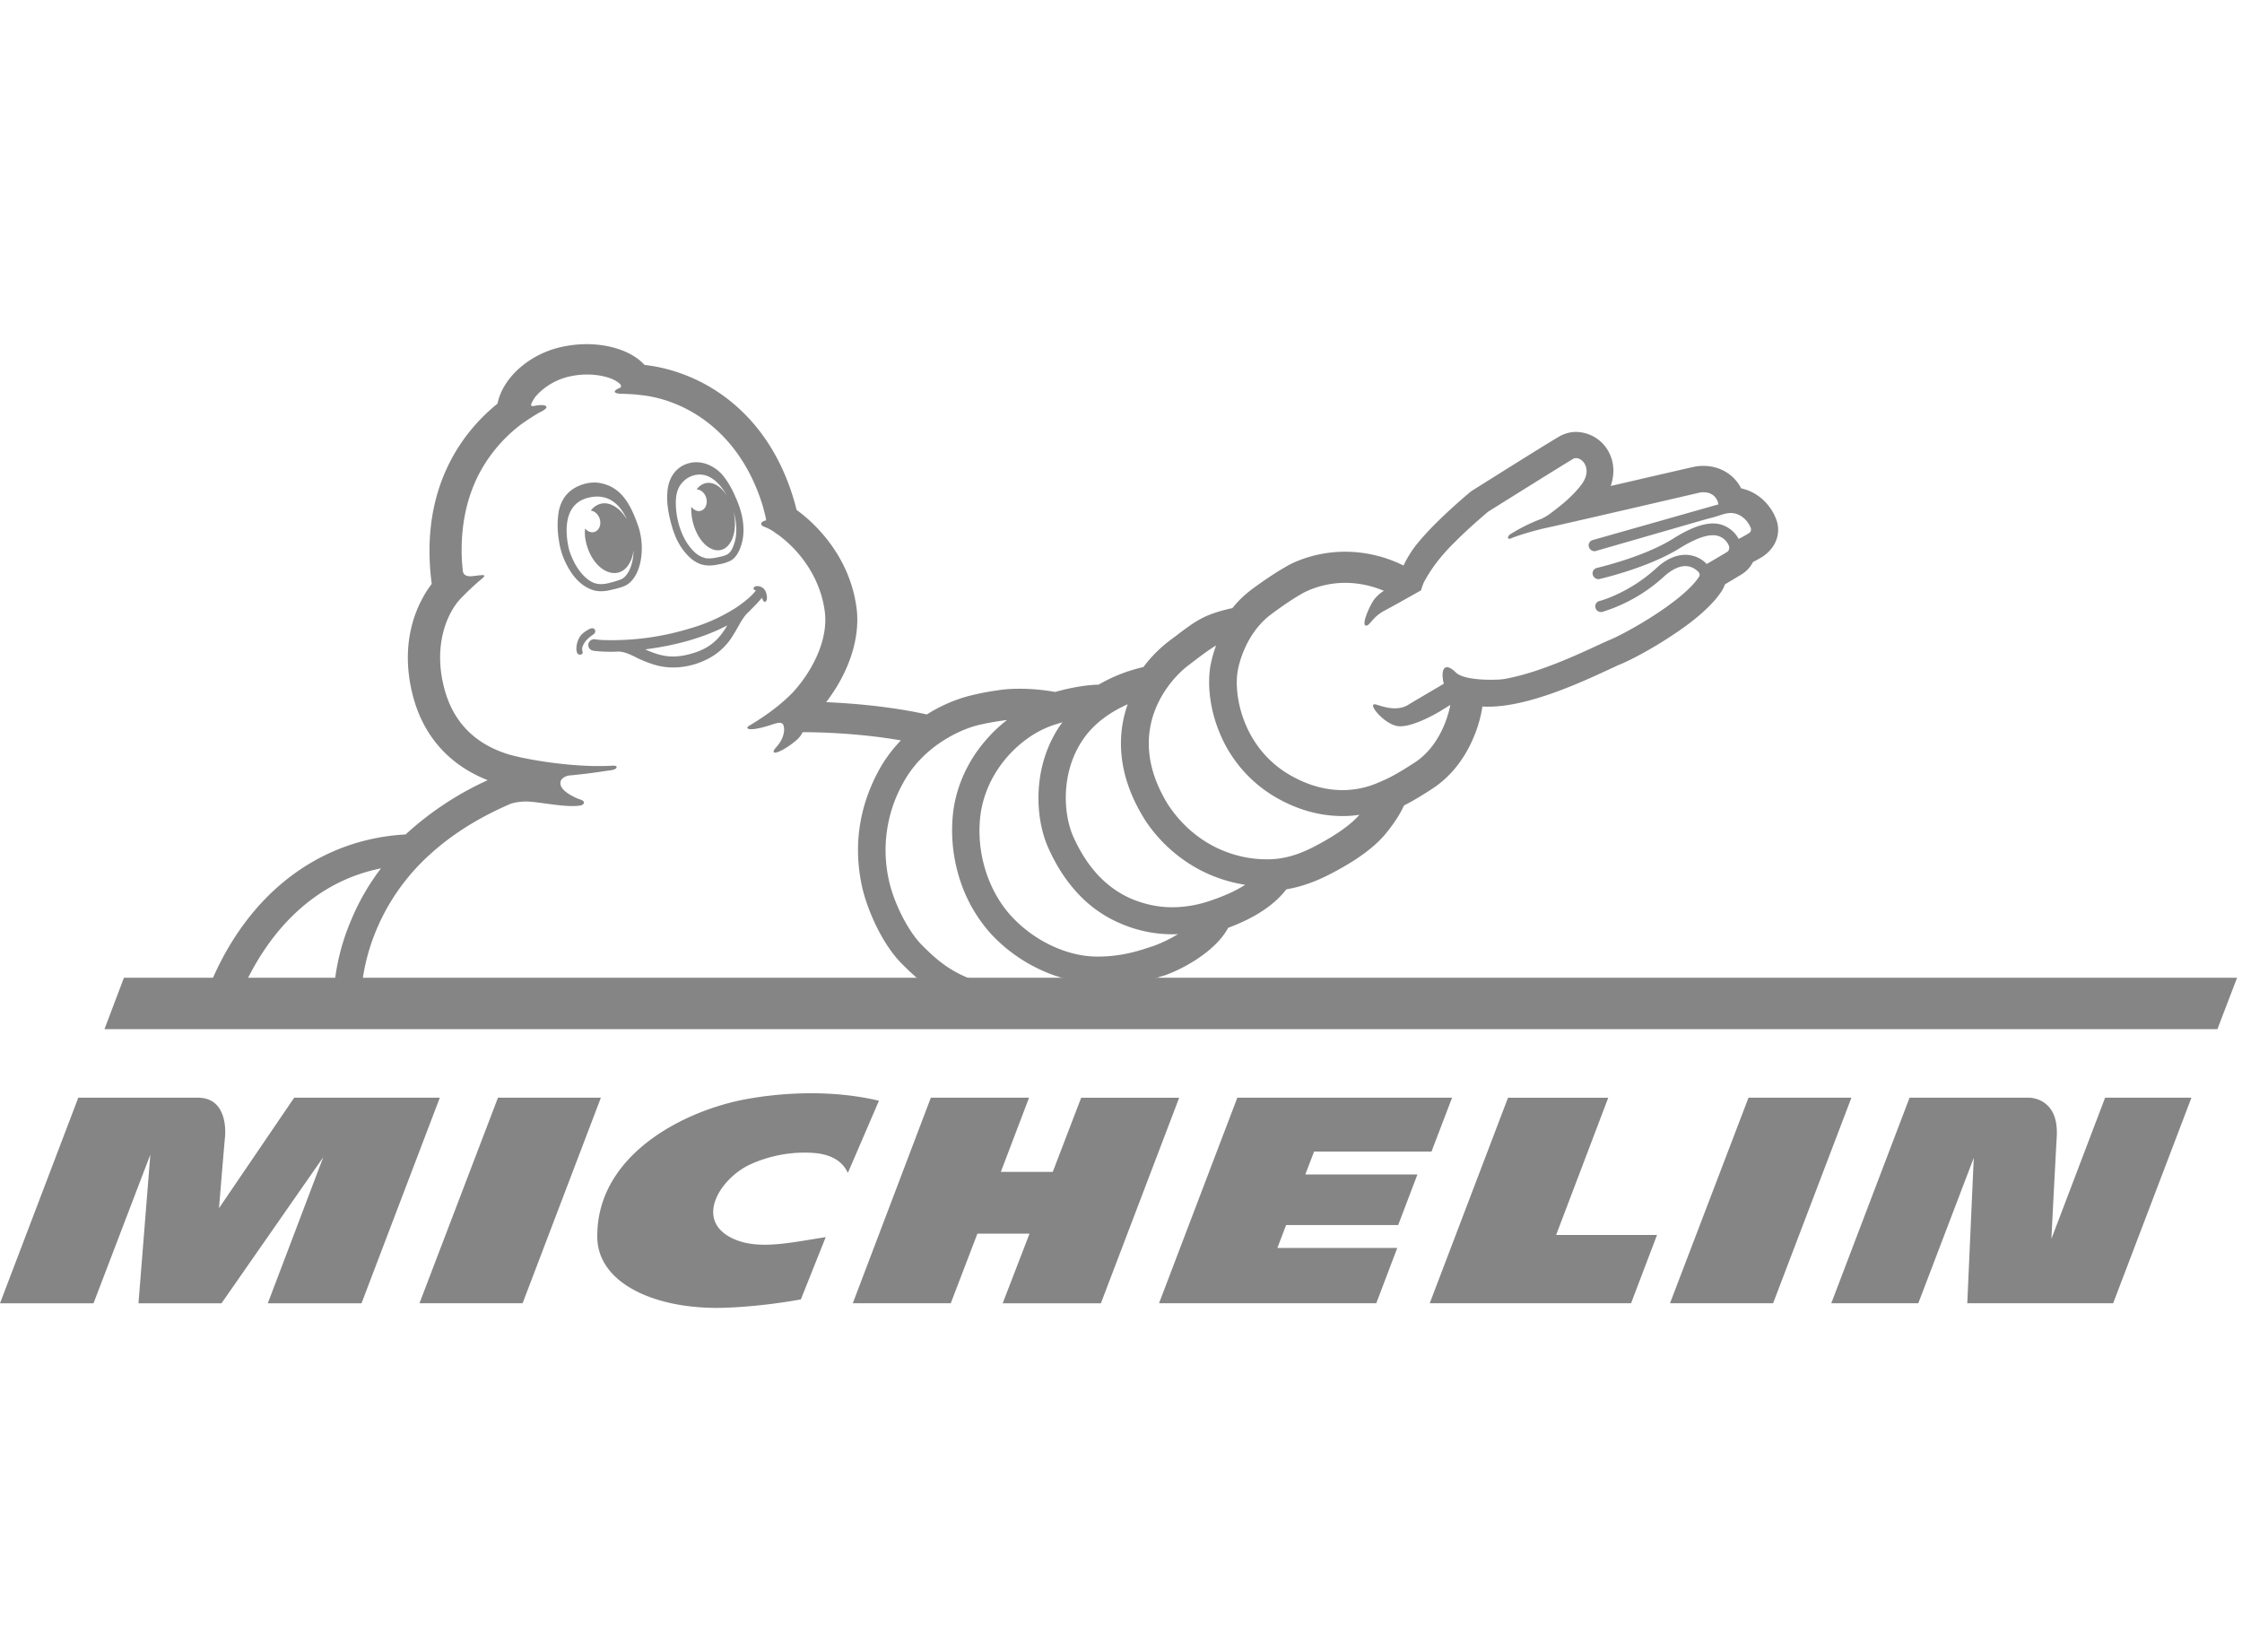 <svg xmlns="http://www.w3.org/2000/svg" width="76" height="56" fill="none"><g fill="#858585" clip-path="url(#a)"><path d="M27.148 44.045c-.151.029-1.365.249-2.639.285-2.267.059-4.247-.813-4.262-2.395-.03-2.74 2.837-4.243 4.952-4.66.948-.184 2.776-.396 4.596.036l-1.054 2.447c-.304-.666-1.085-.681-1.403-.688a4.453 4.453 0 0 0-1.88.388c-1.07.476-2.003 1.993-.486 2.579.834.322 1.91.066 3.018-.102l-.842 2.11ZM71.359 37.209l-1.82 4.784c.023-.483.121-2.381.182-3.48.023-.455-.076-.799-.296-1.026-.273-.279-.63-.279-.637-.279h-4.057l-2.654 6.968h2.95l1.88-4.93-.22 4.93h4.945l2.654-6.968H71.36ZM54.517 37.209h-3.398l-2.654 6.967h6.825l.88-2.315h-3.42l1.767-4.652ZM41.943 37.209l-2.654 6.967h7.364l.712-1.875h-4.064l.296-.777h3.799l.652-1.714h-3.8l.297-.777h3.98l.698-1.825h-7.28ZM36.65 37.209l-.963 2.513h-1.76l.956-2.514h-3.329l-2.646 6.968h3.321l.903-2.359h1.767l-.91 2.36h3.329l2.654-6.968H36.65ZM16.88 37.209l-2.661 6.967h3.496l2.654-6.968H16.88ZM12.255 44.176l2.654-6.968H9.972l-2.548 3.745s.16-1.957.205-2.433c.03-.359-.015-1.312-.918-1.312H2.654L0 44.177h3.17l1.926-5.04-.402 5.04h2.814l3.45-4.953-1.88 4.953h3.177ZM59.271 37.209l-2.661 6.967h3.495l2.655-6.968H59.27Z"></path><path fill-rule="evenodd" d="m60.22 17.623-.008-.014c-.144-.403-.539-.916-1.19-1.055-.236-.47-.721-.762-1.282-.762-.13 0-.236.014-.304.029-.038.007-.174.037-1.251.286l-1.585.366c.136-.388.121-.784-.053-1.128a1.274 1.274 0 0 0-1.122-.704c-.167 0-.319.037-.47.103l-.017.008c-.062.03-.198.095-2.994 1.853a.924.924 0 0 0-.106.073c-1.373 1.158-1.873 1.832-1.987 2.008l-.022.034c-.063.099-.163.254-.251.45a4.468 4.468 0 0 0-1.972-.469c-1.084 0-1.85.402-2.047.527-.106.059-.508.293-1.123.747-.242.183-.47.396-.66.638-.409.088-.743.198-.993.322-.31.154-.63.396-.963.652l-.023.015-.087.066a4.528 4.528 0 0 0-.952.945l-.037.007a5.361 5.361 0 0 0-1.48.587c-.318.007-.826.066-1.478.249l-.03-.008c-.004 0-.008 0-.015-.002l-.018-.003c-.13-.022-.58-.097-1.128-.097-.257 0-.508.014-.735.051l-.04.006a8.47 8.47 0 0 0-1.052.214 5.232 5.232 0 0 0-1.327.6c-1.29-.285-2.601-.38-3.413-.417.774-1.004 1.16-2.176 1.032-3.18-.243-1.883-1.563-2.997-2.033-3.334-.826-3.297-3.192-4.696-5.156-4.916-.387-.432-1.13-.704-1.957-.704-.334 0-.667.044-.986.125-1.046.278-1.873 1.055-2.04 1.89-1.046.843-2.677 2.726-2.23 6.111-.393.513-1.152 1.825-.636 3.803.356 1.355 1.228 2.337 2.533 2.85a10.59 10.59 0 0 0-2.693 1.758.97.97 0 0 0-.083.081c-1.76.096-3.352.799-4.626 2.044-1.342 1.32-2.017 2.91-2.35 4.008l-.016.044h29.113c.19-.029.584-.132.955-.278.5-.19.872-.41 1.145-.667.6-.08 1.054-.227 1.358-.33 0 0 .09-.029.121-.036.523-.169 1.73-.777 2.176-1.62.895-.33 1.563-.769 1.972-1.304.775-.13 1.377-.456 1.706-.633l.008-.004c.781-.425 1.327-.843 1.676-1.275.288-.36.462-.63.599-.93.265-.133.561-.308.955-.565 1.365-.886 1.654-2.491 1.684-2.674a.62.62 0 0 0 .015-.117c.068.007.137.007.205.007 1.37 0 3.15-.826 4.114-1.273l.004-.002.015-.007c.066-.029.126-.058.179-.083.068-.032.124-.059.162-.071.319-.132.978-.47 1.66-.916.865-.557 1.457-1.084 1.768-1.553.053-.081.09-.162.121-.242l.561-.337a1.05 1.05 0 0 0 .387-.418c.152-.08.28-.154.326-.183.447-.3.63-.777.47-1.246Zm-47.45 13.87a7.171 7.171 0 0 1 1.858-2.579c.736-.66 1.63-1.216 2.67-1.663.098-.037.333-.095.629-.08.151.01.341.035.545.063.42.057.895.123 1.207.068.098-.014.22-.139-.038-.212-.076-.022-.72-.286-.637-.594v-.014c.022-.08.144-.183.31-.198.515-.047.878-.1 1.116-.136.099-.015.177-.026.234-.033.122-.014.213-.044.235-.095.016-.044-.015-.073-.144-.066-1.228.073-2.805-.183-3.503-.38-1.16-.353-1.896-1.107-2.192-2.243-.349-1.319.008-2.366.463-2.938.235-.271.63-.623.743-.718.268-.209.147-.194-.11-.162l-.133.015c-.25.03-.318-.073-.333-.168a7.287 7.287 0 0 1-.038-.498c-.03-1.011.152-1.92.546-2.719a5.052 5.052 0 0 1 1.486-1.773c.19-.132.47-.322.675-.425.319-.161.144-.27-.258-.183 0 0-.129.03-.09-.073a.36.36 0 0 0 .01-.026 2.145 2.145 0 0 1 .117-.201c.229-.279.608-.55 1.063-.675.85-.227 1.66.008 1.843.264.015.044.015.08-.046.103-.152.059-.258.161-.008.19.02.003.056.004.11.005a6.596 6.596 0 0 1 .573.036c.008.002.015.003.023.003 1.524.154 3.367 1.217 4.148 3.722a9.71 9.71 0 0 1 .068.25c.023.088.046.183.06.278-.181.037-.242.154-.06.22a1.53 1.53 0 0 1 .364.198.23.23 0 0 0 .053.036l.01.008.014.01c.037.026.095.066.143.107.66.52 1.32 1.4 1.464 2.52.12.96-.425 2.008-1.077 2.726-.258.264-.706.674-1.487 1.136-.174.102-.015.234.857-.066a.939.939 0 0 0 .048-.012c.073-.018.164-.042.225.012.084.08.107.44-.204.784-.304.337.144.22.667-.22a.834.834 0 0 0 .22-.279c.455 0 1.858.022 3.329.279a4.76 4.76 0 0 0-.766 1.048c-.652 1.223-.842 2.52-.561 3.861.174.82.698 2.008 1.372 2.674.463.462 1.16 1.15 2.495 1.517.402.11.85.169 1.327.169h-22.18a6.878 6.878 0 0 1 .545-2.873Zm22.886 1.843.032-.007.022-.004c.068-.007.25-.051.478-.132a4.714 4.714 0 0 1-.903-.315 5.381 5.381 0 0 1-1.645-1.172 5.013 5.013 0 0 1-1.092-1.861 5.426 5.426 0 0 1-.25-2.198c.068-.733.333-1.451.758-2.088.296-.433.66-.828 1.077-1.15-.038 0-.084.007-.13.014 0 0-.545.073-.947.183-.395.11-1.73.608-2.45 1.949a4.66 4.66 0 0 0-.477 3.268c.159.755.644 1.736 1.13 2.22.485.483 1.023.99 2.085 1.282a4.1 4.1 0 0 0 1.092.14c.567 0 1.037-.093 1.22-.13Zm3.466-1.278-.123.04c-.378.126-.978.326-1.772.326h-.084c-.933-.015-2.017-.484-2.813-1.319-.797-.835-1.229-2.117-1.107-3.363.12-1.246.902-2.293 1.842-2.865.22-.132.448-.234.668-.308.098-.029.19-.058.28-.087-.015.021-.03.044-.053.073-.963 1.377-.895 3.136-.425 4.183.243.543.524.997.865 1.393.44.52.978.916 1.585 1.172a4.422 4.422 0 0 0 1.76.366c.06 0 .128 0 .189-.007a4.853 4.853 0 0 1-.812.396Zm.622-1.305a4 4 0 0 0 1.297-.227c.371-.124.804-.3 1.168-.535a4.974 4.974 0 0 1-1.48-.476 5.062 5.062 0 0 1-1.94-1.758l-.016-.03c-.993-1.619-.857-2.982-.546-3.854-.47.205-1.084.572-1.501 1.173-.774 1.113-.69 2.535-.341 3.319.356.784.925 1.648 1.971 2.103.493.205.956.285 1.388.285Zm5.043-2.183c-.425.234-1.016.542-1.76.557h-.098c-1.114 0-2.457-.513-3.344-1.869-1.562-2.55.144-4.293.705-4.71l.183-.14c.276-.208.538-.407.75-.528a4.332 4.332 0 0 0-.19.682c-.113.645-.015 1.465.281 2.205a4.494 4.494 0 0 0 1.956 2.272c.728.417 1.48.622 2.238.622.204 0 .401-.014.576-.044-.357.41-.94.755-1.297.953Zm14.15-10.302c.114-.059.236-.124.327-.183.076-.044.113-.103.083-.19-.076-.198-.303-.506-.69-.506a.921.921 0 0 0-.227.037l-.046.014c-.265.088-.41.125-.485.14l-3.784 1.091a.156.156 0 0 1-.099.008.196.196 0 0 1-.152-.132.185.185 0 0 1 .13-.242l4.261-1.21a.025.025 0 0 0-.003-.009c-.002-.005-.004-.01-.004-.02-.084-.322-.342-.38-.5-.38-.054 0-.092 0-.115.007-.09.022-4.724 1.099-5.354 1.23l-.028.008c-.162.041-.7.179-1.04.322-.114.044-.122-.065-.023-.139a5.88 5.88 0 0 1 1.061-.527 1.57 1.57 0 0 0 .296-.176l.03-.022c.305-.23.678-.512 1.009-.93.417-.528.083-.931-.16-.931-.03 0-.053.007-.075.014-.13.066-2.905 1.803-2.905 1.803-.493.418-.864.762-1.137 1.04a6.35 6.35 0 0 0-.675.77c-.258.359-.38.615-.38.615a4.146 4.146 0 0 0-.083.242s-1 .564-1.213.674c-.25.127-.383.281-.476.389-.068.078-.114.131-.169.131-.174.008.084-.615.266-.879a1.2 1.2 0 0 1 .334-.3 3.393 3.393 0 0 0-1.305-.271c-.895 0-1.494.38-1.494.38s-.379.206-1.016.682c-.955.71-1.137 1.912-1.137 1.912-.152.814.166 2.63 1.79 3.554.667.38 1.266.498 1.759.498.644 0 1.103-.204 1.285-.285a3.27 3.27 0 0 1 .034-.015c.243-.103.5-.227 1.122-.63 1.009-.652 1.214-1.957 1.214-1.957l-.357.22s-.925.564-1.425.498c-.455-.066-1.017-.747-.781-.74a.63.63 0 0 1 .125.032c.218.067.645.198.99-.002.166-.103.802-.476 1.227-.725-.12-.492.024-.763.41-.382.273.264 1.168.25 1.365.242h.046a2.27 2.27 0 0 0 .447-.066c1.052-.22 2.283-.789 2.961-1.103.183-.085.325-.15.414-.186.546-.228 2.457-1.29 3.01-2.133.042-.06.008-.12-.004-.141l-.003-.005a.618.618 0 0 0-.402-.213c-.235-.022-.508.103-.789.36a5.47 5.47 0 0 1-2.058 1.183l-.012.003c-.023.008-.038.008-.053.008a.193.193 0 0 1-.19-.14.188.188 0 0 1 .137-.234c.023 0 1-.271 1.903-1.092.364-.344.736-.498 1.092-.469.326.03.539.198.637.308.205-.117.698-.41.706-.418h.001c.016-.015.122-.11-.002-.293a.569.569 0 0 0-.348-.249c-.288-.066-.72.08-1.297.44-1.062.652-2.616 1.011-2.685 1.026-.015.007-.03.007-.045.007a.2.2 0 0 1-.19-.147.186.186 0 0 1 .144-.234l.04-.01c.246-.062 1.611-.404 2.524-.972.682-.432 1.198-.593 1.6-.498a1.008 1.008 0 0 1 .637.498Zm-36.028-1.23c0 .248.038.512.107.754.075.242.174.483.326.689.129.175.288.351.508.417 0 0 .007 0 .022.008.008 0 .016 0 .016.007.053.015.106.015.159.015.083 0 .174-.015.28-.037l.015-.003c.102-.021.21-.043.304-.092.121-.059.19-.213.227-.33.054-.132.076-.271.084-.41a2.016 2.016 0 0 0-.091-.704c.144.63-.053 1.202-.432 1.29-.387.088-.812-.352-.956-.982a1.828 1.828 0 0 1-.045-.484c.083.11.204.169.318.14.16-.044.243-.235.19-.433-.046-.175-.19-.293-.326-.293a.537.537 0 0 1 .303-.212c.25-.059.516.11.713.403-.046-.088-.106-.169-.167-.25-.152-.197-.356-.38-.607-.432l-.017-.002a.658.658 0 0 0-.112-.012.793.793 0 0 0-.591.264c-.182.19-.228.454-.228.688Zm-.144.761c-.076-.27-.174-.689-.144-1.084.03-.572.334-.894.698-1.004.447-.14.918.08 1.19.41.152.184.311.455.425.733.046.095.084.19.121.3.114.316.16.623.145.916a1.617 1.617 0 0 1-.099.484c-.06.161-.16.359-.341.454a1.36 1.36 0 0 1-.372.117h-.007a1.591 1.591 0 0 1-.334.044.97.97 0 0 1-.235-.029h-.014c-.003-.001-.005-.003-.009-.007h-.008c-.295-.095-.485-.308-.636-.506a2.226 2.226 0 0 1-.281-.527s-.015-.037-.038-.103l-.006-.018a.622.622 0 0 1-.031-.099v-.015c-.016-.03-.024-.044-.024-.066Zm-3.29 1.282c.158.294.356.513.56.63a.647.647 0 0 0 .334.088c.099 0 .212-.014.349-.058h.007a2.33 2.33 0 0 0 .326-.103c.175-.073.319-.307.387-.623.023-.117.038-.241.038-.366-.045.389-.242.696-.53.762-.433.095-.91-.344-1.07-.989a1.462 1.462 0 0 1-.045-.506c.083.096.204.147.31.118.16-.044.25-.242.19-.44-.045-.161-.174-.271-.303-.286a.6.6 0 0 1 .341-.234c.31-.073.652.146.872.52a.478.478 0 0 0-.023-.059c-.212-.417-.591-.842-1.296-.659-.933.242-.72 1.421-.622 1.788.045.139.106.278.174.417Zm-.236.118a2.531 2.531 0 0 1-.296-.902 2.993 2.993 0 0 1-.007-.937c.053-.3.197-.58.455-.762.212-.147.485-.242.758-.242.068 0 .144.007.212.022.675.132.994.666 1.26 1.414.295.82.09 1.846-.456 2.073-.136.06-.364.11-.364.11-.144.037-.28.066-.424.066a.922.922 0 0 1-.47-.124c-.289-.147-.516-.433-.668-.718Zm5.415 2c-.857.447-1.82.689-2.784.813.258.117.524.213.812.235.258.022.523-.022.773-.096.258-.073.5-.183.706-.351.212-.169.364-.381.493-.601Zm1.281-.799c-.051.007-.074-.054-.103-.13l-.003-.009c-.109.139-.294.323-.423.452-.07.069-.122.121-.138.142a2.277 2.277 0 0 0-.205.315l-.062.107a4.809 4.809 0 0 1-.264.427 2.132 2.132 0 0 1-.637.572c-.478.279-1.077.41-1.623.322-.288-.043-.561-.153-.826-.27l-.091-.046c-.186-.092-.384-.19-.592-.197a5.003 5.003 0 0 1-.811-.021c-.091-.008-.175-.044-.205-.14a.196.196 0 0 1 .182-.256c.04 0 .074.006.112.012l.017.003c.083.007.174.014.258.014a9.029 9.029 0 0 0 2.866-.395 5.87 5.87 0 0 0 1.608-.733c.197-.14.394-.286.553-.462a.78.78 0 0 1 .076-.088l-.017-.009c-.011-.006-.023-.013-.028-.013-.046-.014-.053-.102.038-.124a.32.32 0 0 1 .265.073.382.382 0 0 1 .106.227c.023.088.008.213-.053.227Zm-5.824 1.107c-.25.168-.31.293-.349.373a.285.285 0 0 0-.015.206c.015.044 0 .08-.038.095h-.007a.128.128 0 0 1-.091 0c-.023-.008-.038-.03-.046-.052-.068-.153 0-.49.182-.652.068-.058.167-.124.243-.16.03-.015.121-.045.167.014.053.08 0 .146-.046.176ZM7.901 34.366H11.3a7.491 7.491 0 0 1 .614-3.202 7.788 7.788 0 0 1 1.001-1.73c-1.137.228-2.146.77-3.01 1.62-.865.85-1.57 2.022-2.002 3.312Z" clip-rule="evenodd"></path><path d="M75.833 33.142H4.201l-.66 1.744h71.625l.667-1.744Z"></path></g><defs><clipPath id="a"><path fill="#fff" d="M0 0h75.833v56H0z"></path></clipPath></defs></svg>